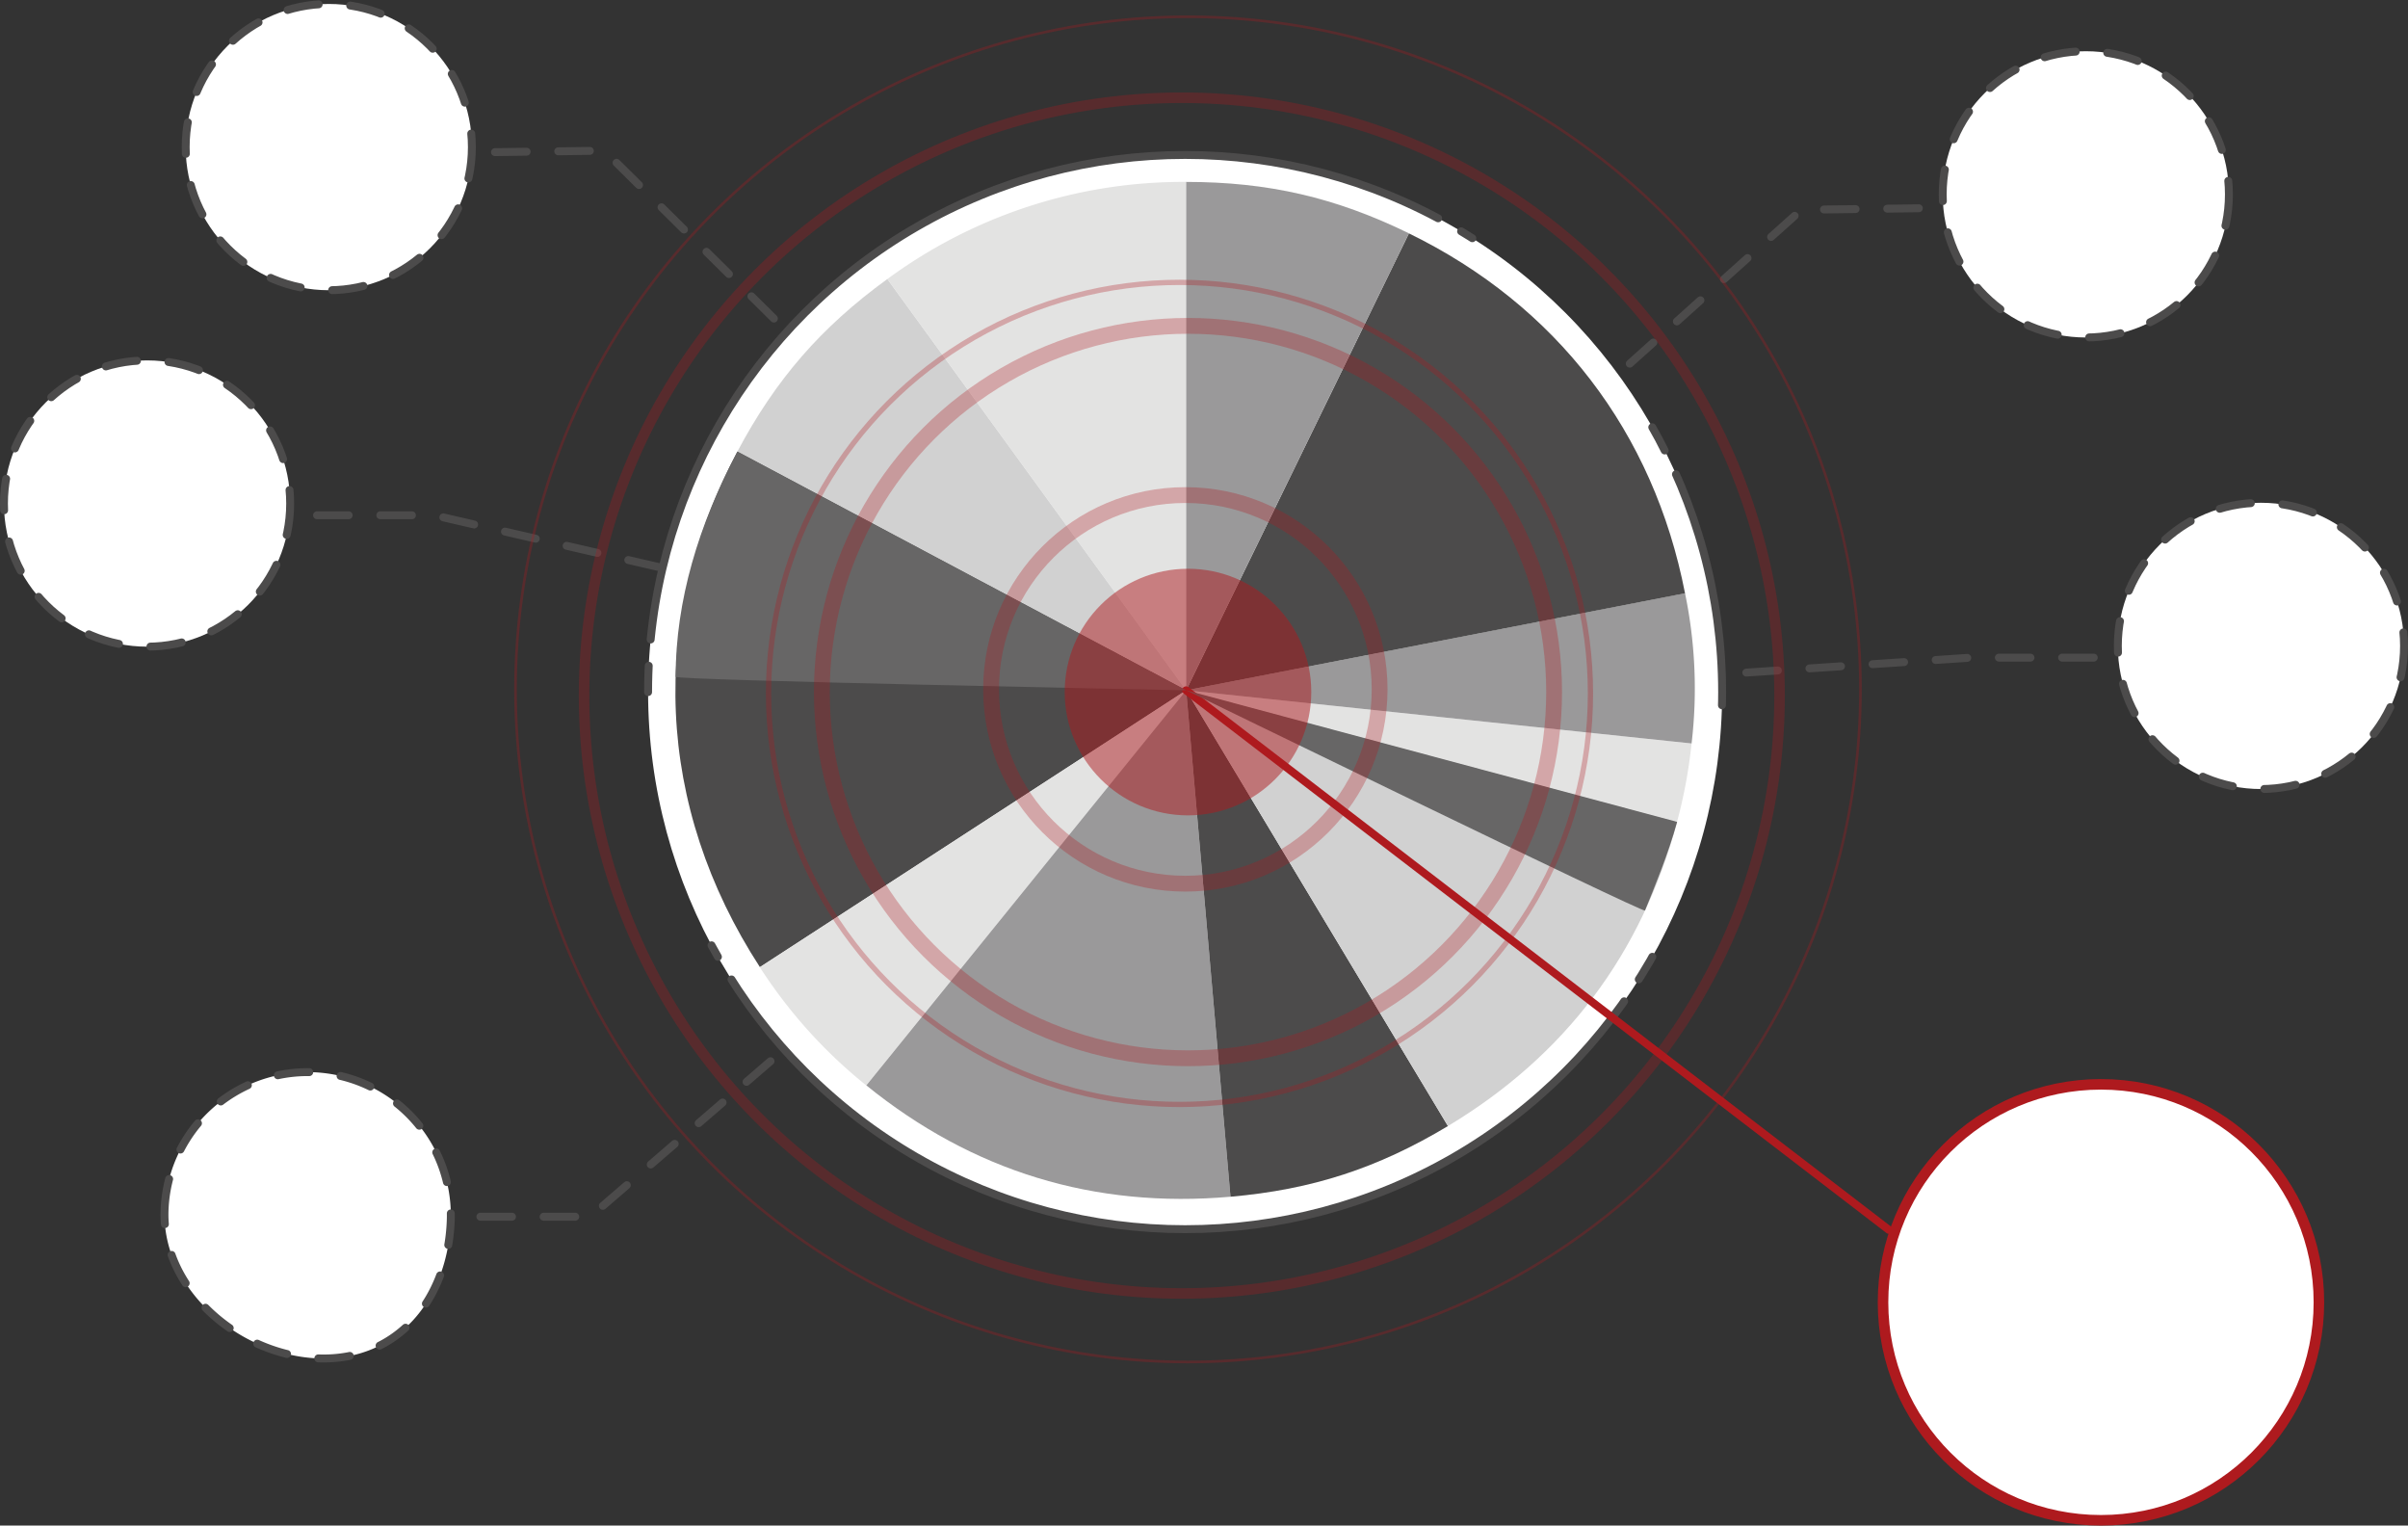 <svg xmlns="http://www.w3.org/2000/svg" viewBox="0 0 913.53 578.65"><rect x="0" y="0" width="913.53" height="578.65" fill="#333333" stroke="none"/><g id="afdf5eef-0838-4633-8435-8eaa7c2b2676" data-name="Ebene 2"><g id="ef6c0912-e1e7-442b-9eb3-beabce45799a" data-name="Ebene 1"><g id="b7f8f456-857d-4810-90f7-934c2e5d3f85" data-name="Uhr"><circle cx="449.6" cy="262.5" r="203.73" style="fill:#fff;stroke:#4c4b4b;stroke-linecap:round;stroke-linejoin:round;stroke-width:3px;stroke-dasharray:5,100,10,10,400,10"></circle><polyline points="662.5 255.11 747.83 249.44 797.83 249.44" style="fill:none;stroke:#4c4b4b;stroke-linecap:round;stroke-linejoin:round;stroke-width:3px;stroke-dasharray:12"></polyline><circle cx="857.74" cy="244.99" r="54.29" style="fill:#fff;stroke:#4c4b4b;stroke-linecap:round;stroke-linejoin:round;stroke-width:3px;stroke-dasharray:12"></circle><polyline points="618.29 137.93 683.4 79.57 749.49 78.72" style="fill:none;stroke:#4c4b4b;stroke-linecap:round;stroke-linejoin:round;stroke-width:3px;stroke-dasharray:12"></polyline><polyline points="293.6 120.83 229.27 57.16 177.93 57.83" style="fill:none;stroke:#4c4b4b;stroke-linecap:round;stroke-linejoin:round;stroke-width:3px;stroke-dasharray:12"></polyline><path d="M450,261.83l-113.34-156A189.27,189.27,0,0,1,450,69Z" style="fill:#e3e3e2"></path><path d="M450,261.83,279.72,171.31c14.6-27.46,31.76-47.19,56.91-65.47Z" style="fill:#d1d1d1"></path><path d="M450,261.83l-161.71,105c-39.56-60.91-42.63-131.42-8.54-195.54Z" style="fill:#4c4b4b"></path><path d="M450,261.83,328.62,411.68a188,188,0,0,1-40.37-44.83Z" style="fill:#e3e3e2"></path><path d="M450,261.83l16.81,192.09c-51.66,4.52-97.85-9.6-138.15-42.24Z" style="fill:#9a999a"></path><path d="M450,261.83l99.31,165.28c-26.65,16-51.53,24.1-82.5,26.81Z" style="fill:#4c4b4b"></path><path d="M450,261.83l186.25,49.91c-13.42,50.09-42.49,88.66-86.94,115.37Z" style="fill:#d1d1d1"></path><path d="M450,261.83,641.73,282a189.1,189.1,0,0,1-5.51,29.75Z" style="fill:#e3e3e2"></path><path d="M450,261.83,639.25,225a177.68,177.68,0,0,1,2.49,57Z" style="fill:#9a999a"></path><path d="M450,261.83,534.5,88.52c56,27.31,92.86,75.36,104.75,136.51Z" style="fill:#4c4b4b"></path><path d="M450,261.83V69c31.1,0,56.58,5.88,84.53,19.51Z" style="fill:#9a999a"></path><circle cx="791.3" cy="73.72" r="54.29" style="fill:#fff;stroke:#4c4b4b;stroke-linecap:round;stroke-linejoin:round;stroke-width:3px;stroke-dasharray:12"></circle><polyline points="292.31 402.51 223.93 461.5 161.93 461.5" style="fill:none;stroke:#4c4b4b;stroke-linecap:round;stroke-linejoin:round;stroke-width:3px;stroke-dasharray:12"></polyline><path d="M62.43,459.05A54.29,54.29,0,0,1,171,462.91c-1.07,30-20.22,53.39-50.19,52.33S61.36,489,62.43,459.05Z" style="fill:#fff;stroke:#4c4b4b;stroke-linecap:round;stroke-linejoin:round;stroke-width:3px;stroke-dasharray:12"></path><circle cx="124.73" cy="55.79" r="54.29" style="fill:#fff;stroke:#4c4b4b;stroke-linecap:round;stroke-linejoin:round;stroke-width:3px;stroke-dasharray:12"></circle><circle cx="797.05" cy="493.97" r="82.68" style="fill:#fff;stroke:#ae1a1e;stroke-linecap:round;stroke-linejoin:round;stroke-width:4px"></circle><line x1="449.97" y1="261.83" x2="716.6" y2="466.5" style="fill:none;stroke:#ae1a1e;stroke-linecap:round;stroke-linejoin:round;stroke-width:3px"></line><path d="M450,261.83s-193.68-3.77-193.68-5.12c0-28.82,8.7-57.7,23.43-85.41Z" style="fill:#676666"></path><polyline points="250.04 215.11 164.7 195.44 114.7 195.44" style="fill:none;stroke:#4c4b4b;stroke-linecap:round;stroke-linejoin:round;stroke-width:3px;stroke-dasharray:12"></polyline><circle cx="55.79" cy="190.99" r="54.29" style="fill:#fff;stroke:#4c4b4b;stroke-linecap:round;stroke-linejoin:round;stroke-width:3px;stroke-dasharray:12"></circle><path d="M450,261.83l186.25,49.91C633,323.6,627.49,337,624.06,345.37,623.62,346.45,450,261.83,450,261.83Z" style="fill:#676666"></path></g><g id="b614ae77-370d-451a-bb6b-19f68090676c" data-name="Icons"><circle cx="450.69" cy="262.5" r="46.77" style="fill:#ae1a1e;isolation:isolate;opacity:0.5"></circle><circle cx="450.69" cy="262.5" r="138.9" style="fill:none;stroke:#ae1a1e;stroke-miterlimit:10;stroke-width:6px;isolation:isolate;opacity:0.3"></circle><circle cx="447.47" cy="263.01" r="155.91" style="fill:none;stroke:#ae1a1e;stroke-miterlimit:10;stroke-width:2px;isolation:isolate;opacity:0.3"></circle><circle cx="448.35" cy="263.84" r="226.77" style="fill:none;stroke:#ae1a1e;stroke-miterlimit:10;stroke-width:4px;isolation:isolate;opacity:0.3"></circle><circle cx="450.69" cy="261.48" r="255.12" style="fill:none;stroke:#ae1a1e;stroke-miterlimit:10;isolation:isolate;opacity:0.3"></circle><circle cx="449.69" cy="261.48" r="73.7" style="fill:none;stroke:#ae1a1e;stroke-miterlimit:10;stroke-width:6px;isolation:isolate;opacity:0.3"></circle></g></g></g></svg>